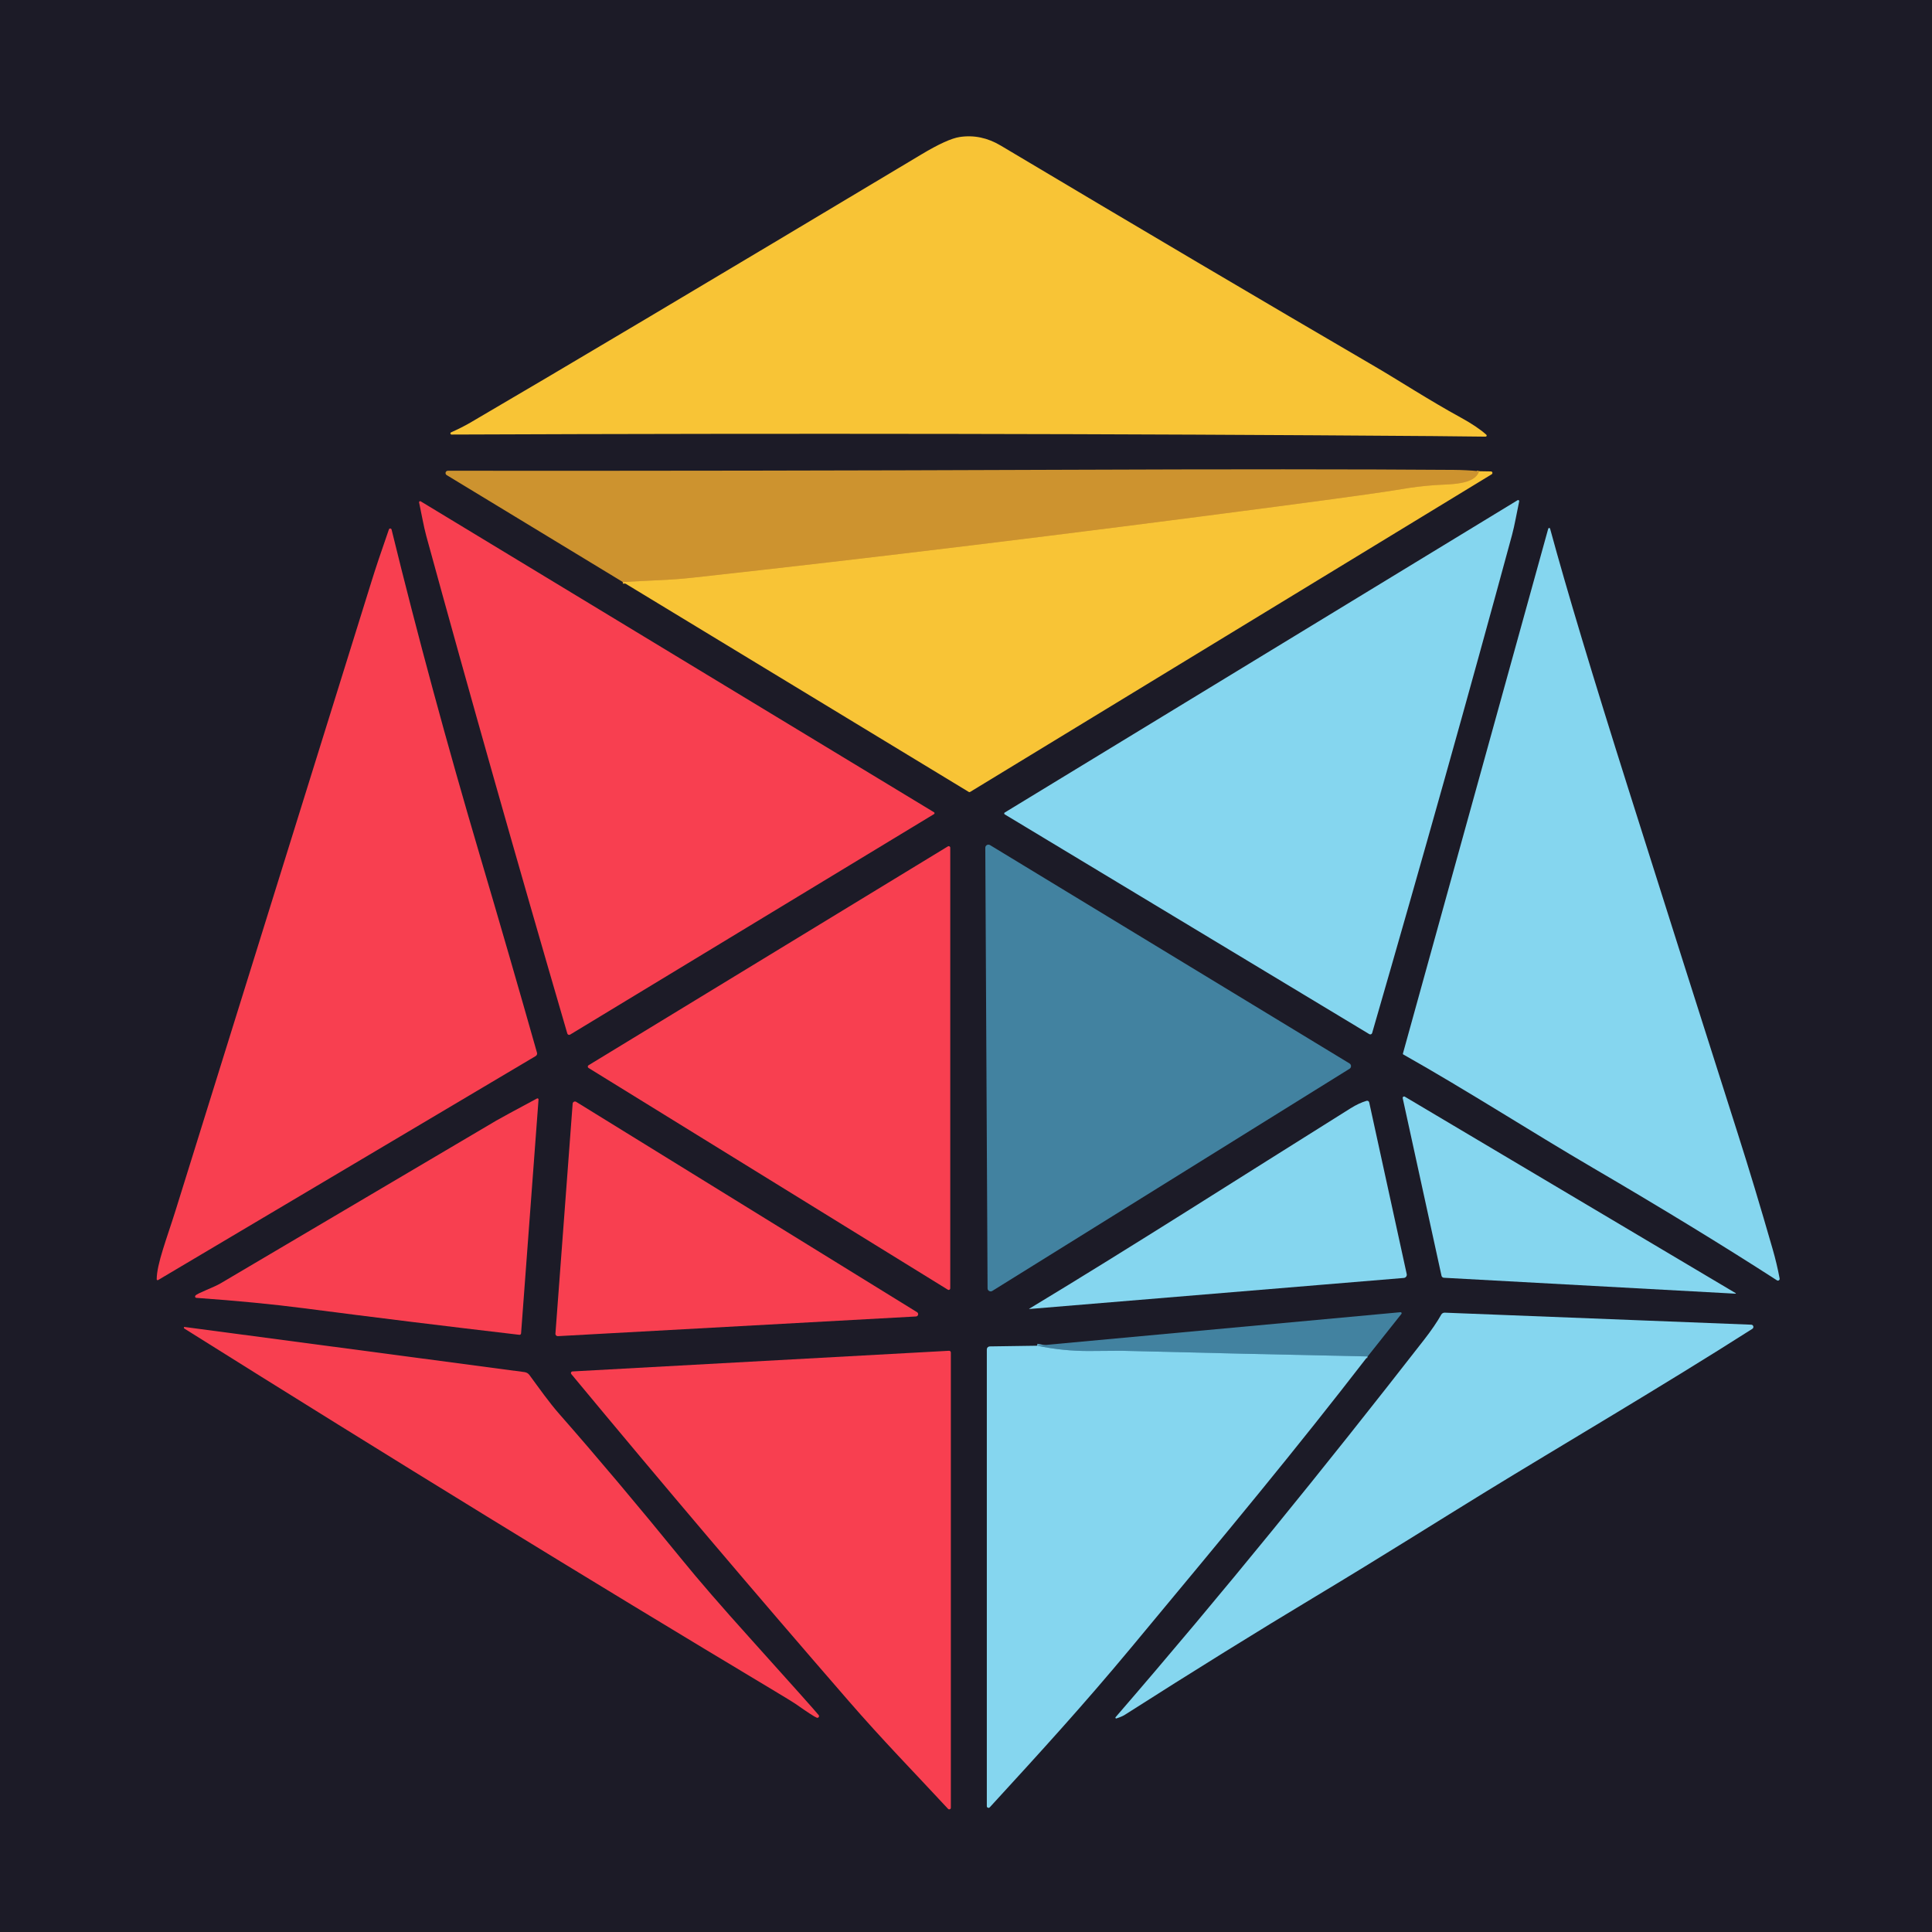 <svg xmlns="http://www.w3.org/2000/svg" xmlns:xlink="http://www.w3.org/1999/xlink" width="1080" zoomAndPan="magnify" viewBox="0 0 810 810" height="1080" preserveAspectRatio="xMidYMid meet" version="1.2"><g id="6bffbb555d"><rect x="0" width="810" y="0" height="810" style="fill:#1c1b27;fill-opacity:1;stroke:none;"/><path style="fill:none;stroke-width:2;stroke-linecap:butt;stroke-linejoin:miter;stroke:#e3ac33;stroke-opacity:1;stroke-miterlimit:4;" d="M 1615.006 867.397 C 1612.517 875.287 1598.221 874.558 1589.972 875.183 C 1583.499 875.667 1577.463 876.402 1571.859 877.386 C 1563.417 878.855 1540.2 882.099 1502.198 887.114 C 1383.249 902.806 1274.201 916.081 1175.053 926.939 C 1169.366 927.564 1162.939 928.033 1155.779 928.34 C 1149.534 928.621 1143.092 928.955 1136.447 929.356 " transform="matrix(0.75,0,0,0.75,-591.245,-453.039)"/><path style="fill:none;stroke-width:2;stroke-linecap:butt;stroke-linejoin:miter;stroke:#64acc8;stroke-opacity:1;stroke-miterlimit:4;" d="M 1552.736 1362.195 C 1506.453 1361.247 1460.592 1360.19 1415.153 1359.034 C 1415.028 1359.034 1409.081 1359.076 1397.3 1359.159 C 1387.494 1359.232 1377.745 1358.242 1368.063 1356.206 " transform="matrix(0.75,0,0,0.75,-591.245,-453.039)"/><path style=" stroke:none;fill-rule:nonzero;fill:#f83f50;fill-opacity:1;" d="M 175.711 210.68 C 175.656 210.48 175.715 210.32 175.883 210.199 C 176.051 210.082 176.219 210.078 176.391 210.191 L 391.586 340.539 C 391.738 340.625 391.812 340.754 391.812 340.93 C 391.812 341.102 391.738 341.23 391.586 341.316 L 239.016 433.773 C 238.91 433.836 238.797 433.871 238.672 433.879 C 238.551 433.891 238.434 433.871 238.316 433.824 C 238.203 433.777 238.105 433.711 238.023 433.621 C 237.941 433.527 237.883 433.426 237.848 433.305 C 216.531 360.289 196.824 290.766 178.727 224.73 C 177.637 220.738 176.703 215.293 175.711 210.68 Z M 175.711 210.68 "/><path style=" stroke:none;fill-rule:nonzero;fill:#f83f50;fill-opacity:1;" d="M 164.172 222.023 C 175.055 266.434 187.395 311.977 201.184 358.656 C 209.461 386.641 217.445 414.211 225.141 441.363 C 225.223 441.633 225.207 441.895 225.102 442.156 C 224.996 442.422 224.82 442.621 224.574 442.766 L 66.305 536.66 C 66.172 536.746 66.039 536.754 65.902 536.676 C 65.766 536.602 65.699 536.488 65.699 536.332 C 65.719 529.926 69.922 519.262 73.582 507.566 C 125.969 339.418 153.355 251.492 155.746 243.801 C 157.391 238.469 159.824 231.195 163.043 221.984 C 163.078 221.859 163.152 221.758 163.262 221.68 C 163.367 221.602 163.488 221.566 163.621 221.57 C 163.754 221.574 163.871 221.617 163.973 221.703 C 164.074 221.789 164.141 221.895 164.172 222.023 Z M 164.172 222.023 "/><path style=" stroke:none;fill-rule:nonzero;fill:#f83f50;fill-opacity:1;" d="M 246.742 446.617 L 397.383 354.863 C 397.609 354.723 397.836 354.719 398.066 354.848 C 398.297 354.98 398.406 355.18 398.398 355.445 L 398.398 540.145 C 398.398 540.406 398.285 540.598 398.059 540.727 C 397.828 540.852 397.605 540.848 397.383 540.707 L 246.742 447.746 C 246.645 447.688 246.566 447.605 246.508 447.504 C 246.453 447.406 246.426 447.297 246.426 447.184 C 246.426 447.066 246.453 446.957 246.508 446.859 C 246.566 446.758 246.645 446.676 246.742 446.617 Z M 246.742 446.617 "/><path style=" stroke:none;fill-rule:nonzero;fill:#f83f50;fill-opacity:1;" d="M 81.93 543.18 C 82.902 542.09 89.539 539.793 92.457 538.062 C 154.758 501.281 193.297 478.531 208.074 469.812 C 209.668 468.879 215.352 465.793 225.121 460.551 C 225.277 460.465 225.43 460.473 225.578 460.566 C 225.73 460.664 225.797 460.801 225.781 460.98 L 218.465 559.02 C 218.449 559.207 218.371 559.359 218.23 559.48 C 218.086 559.598 217.926 559.648 217.746 559.625 C 187.074 556.043 156.859 552.32 127.098 548.453 C 114.332 546.793 99.398 545.352 82.301 544.133 C 82.07 544.117 81.914 544 81.828 543.781 C 81.742 543.562 81.777 543.363 81.93 543.18 Z M 81.93 543.18 "/><path style=" stroke:none;fill-rule:nonzero;fill:#f83f50;fill-opacity:1;" d="M 384.016 551.938 L 233.898 560.188 C 233.758 560.199 233.621 560.176 233.488 560.125 C 233.355 560.074 233.238 560 233.141 559.898 C 233.043 559.797 232.969 559.68 232.922 559.547 C 232.871 559.414 232.855 559.277 232.867 559.137 L 240.086 462.711 C 240.098 462.543 240.152 462.387 240.246 462.246 C 240.34 462.102 240.461 461.992 240.613 461.918 C 240.762 461.84 240.922 461.805 241.094 461.809 C 241.262 461.816 241.422 461.863 241.566 461.953 L 384.461 550.129 C 384.648 550.238 384.781 550.391 384.867 550.59 C 384.949 550.785 384.965 550.992 384.914 551.199 C 384.859 551.406 384.754 551.582 384.586 551.719 C 384.422 551.855 384.23 551.926 384.016 551.938 Z M 384.016 551.938 "/><path style=" stroke:none;fill-rule:nonzero;fill:#f83f50;fill-opacity:1;" d="M 342.43 720.152 C 341.52 719.816 338.582 717.902 333.613 714.414 C 332.781 713.828 329.836 712.02 324.777 708.984 C 246.82 662.277 164.359 611.641 77.395 557.074 C 77.199 556.945 77.105 556.859 77.105 556.82 C 77.117 556.719 77.109 556.641 77.086 556.59 C 77.09 556.508 77.121 556.445 77.18 556.395 C 77.238 556.344 77.305 556.324 77.375 556.336 L 219.848 575.25 C 220.754 575.367 221.473 575.797 222.008 576.535 C 225.84 581.75 230.297 588.074 234.441 592.766 C 250.051 610.527 267.195 630.883 285.875 653.832 C 292.906 662.484 302.445 673.492 314.484 686.855 C 332.438 706.809 342.02 717.547 343.227 719.062 C 343.324 719.188 343.375 719.328 343.379 719.484 C 343.379 719.645 343.336 719.785 343.242 719.914 C 343.148 720.039 343.027 720.125 342.875 720.172 C 342.727 720.215 342.574 720.211 342.43 720.152 Z M 342.43 720.152 "/><path style=" stroke:none;fill-rule:nonzero;fill:#f83f50;fill-opacity:1;" d="M 398.648 757.887 C 398.656 758.203 398.512 758.418 398.219 758.531 C 397.926 758.648 397.672 758.59 397.461 758.355 C 382.906 742.668 370.16 729.688 355.738 713.07 C 316.637 668.027 277.902 622.371 239.539 576.105 C 239.352 575.891 239.316 575.652 239.43 575.391 C 239.543 575.125 239.742 574.988 240.027 574.98 L 397.852 566.32 C 398.066 566.301 398.254 566.367 398.414 566.512 C 398.57 566.66 398.648 566.844 398.648 567.059 Z M 398.648 757.887 "/><path style=" stroke:none;fill-rule:nonzero;fill:#f8c436;fill-opacity:1;" d="M 622.832 183.066 C 619.188 183 611.812 182.922 600.707 182.832 C 469.766 181.832 332.625 181.617 189.293 182.188 C 189.051 182.172 188.902 182.043 188.852 181.805 C 188.801 181.566 188.883 181.391 189.098 181.273 C 192.148 179.91 194.832 178.555 197.156 177.207 C 233.508 155.969 296.555 118.48 386.293 64.746 C 393.57 60.387 398.941 57.945 402.406 57.43 C 408.336 56.547 414.051 57.746 419.551 61.027 C 477.258 95.422 529.633 126.344 576.672 153.797 C 585.664 159.031 599.52 168.004 612.305 174.988 C 616.898 177.492 620.512 179.91 623.145 182.246 C 623.309 182.391 623.348 182.562 623.273 182.766 C 623.195 182.965 623.051 183.066 622.832 183.066 Z M 622.832 183.066 "/><path style=" stroke:none;fill-rule:nonzero;fill:#f8c436;fill-opacity:1;" d="M 261.16 244.035 C 266.145 243.734 270.977 243.484 275.66 243.273 C 281.031 243.043 285.852 242.691 290.117 242.223 C 364.484 234.078 446.277 224.121 535.496 212.352 C 564 208.59 581.414 206.156 587.746 205.055 C 591.949 204.316 596.477 203.766 601.332 203.402 C 607.52 202.934 618.242 203.48 620.109 197.562 L 625.07 197.641 C 625.215 197.641 625.344 197.68 625.457 197.77 C 625.57 197.855 625.648 197.965 625.688 198.105 C 625.723 198.246 625.719 198.383 625.664 198.52 C 625.613 198.66 625.523 198.766 625.402 198.848 L 406.707 332.035 C 406.527 332.137 406.352 332.137 406.18 332.035 Z M 261.16 244.035 "/><path style=" stroke:none;fill-rule:nonzero;fill:#85d6ef;fill-opacity:1;" d="M 636.922 210.211 C 635.93 214.824 635.016 220.293 633.926 224.281 C 615.984 290.395 596.434 360.004 575.273 433.113 C 575.238 433.23 575.18 433.336 575.098 433.426 C 575.016 433.516 574.918 433.586 574.805 433.629 C 574.688 433.676 574.57 433.695 574.449 433.684 C 574.324 433.676 574.211 433.641 574.105 433.578 L 421.242 341.434 C 421.094 341.348 421.016 341.219 421.016 341.043 C 421.016 340.871 421.094 340.742 421.242 340.656 L 636.242 209.727 C 636.414 209.609 636.582 209.613 636.75 209.734 C 636.918 209.852 636.977 210.012 636.922 210.211 Z M 636.922 210.211 "/><path style=" stroke:none;fill-rule:nonzero;fill:#85d6ef;fill-opacity:1;" d="M 649.883 221.637 C 656.785 247.051 667.773 283.586 682.852 331.238 C 697.836 378.617 713.117 426.754 728.699 475.652 C 733.215 489.809 738.027 505.758 743.137 523.504 C 744.371 527.762 745.363 531.934 746.117 536.02 C 746.176 536.34 746.07 536.59 745.801 536.77 C 745.531 536.953 745.262 536.953 744.988 536.777 C 722.398 522.207 696.652 506.477 667.75 489.586 C 641.477 474.211 615.398 457.359 588.352 442.102 C 588.184 442.016 588.125 441.883 588.176 441.715 L 649.105 221.637 C 649.168 221.445 649.297 221.352 649.496 221.352 C 649.695 221.352 649.824 221.445 649.883 221.637 Z M 649.883 221.637 "/><path style=" stroke:none;fill-rule:nonzero;fill:#85d6ef;fill-opacity:1;" d="M 727.609 542.383 L 605.359 535.707 C 605.113 535.695 604.895 535.605 604.707 535.445 C 604.52 535.281 604.398 535.078 604.348 534.832 L 588.098 460.453 C 588.035 460.195 588.109 459.984 588.324 459.824 C 588.539 459.668 588.762 459.656 588.992 459.793 L 727.668 542.148 C 727.746 542.168 727.773 542.219 727.754 542.293 C 727.734 542.371 727.688 542.402 727.609 542.383 Z M 727.609 542.383 "/><path style=" stroke:none;fill-rule:nonzero;fill:#85d6ef;fill-opacity:1;" d="M 431.559 548.805 C 431.52 548.816 431.492 548.805 431.48 548.766 C 431.465 548.727 431.48 548.699 431.52 548.688 C 475.887 521.891 518.488 494.527 566.301 464.617 C 568.586 463.191 570.797 462.16 572.938 461.523 C 573.055 461.488 573.176 461.48 573.297 461.492 C 573.418 461.508 573.531 461.547 573.637 461.609 C 573.742 461.676 573.832 461.754 573.902 461.855 C 573.973 461.957 574.023 462.066 574.047 462.188 L 589.77 534.152 C 589.812 534.34 589.812 534.527 589.773 534.719 C 589.734 534.906 589.656 535.078 589.543 535.234 C 589.426 535.391 589.281 535.52 589.113 535.613 C 588.941 535.711 588.758 535.766 588.562 535.785 Z M 431.559 548.805 "/><path style=" stroke:none;fill-rule:nonzero;fill:#85d6ef;fill-opacity:1;" d="M 467.715 719.941 C 512.824 667.785 555.055 615.652 597.105 561.629 C 600.129 557.738 602.512 554.246 604.25 551.16 C 604.398 550.895 604.605 550.691 604.871 550.543 C 605.137 550.398 605.422 550.328 605.727 550.34 L 734.246 555.383 C 734.445 555.395 734.625 555.461 734.777 555.59 C 734.934 555.715 735.035 555.879 735.086 556.074 C 735.137 556.27 735.125 556.465 735.055 556.656 C 734.98 556.848 734.859 557 734.691 557.113 C 696.59 581.402 654.184 606.23 622.543 625.652 C 603.469 637.348 580.098 652.16 551.629 669.266 C 527.211 683.926 500.551 700.473 471.645 718.906 C 470.867 719.414 469.672 719.934 468.066 720.465 C 467.91 720.512 467.785 720.465 467.695 720.332 C 467.605 720.195 467.613 720.066 467.715 719.941 Z M 467.715 719.941 "/><path style=" stroke:none;fill-rule:nonzero;fill:#85d6ef;fill-opacity:1;" d="M 434.887 564.199 C 442.148 565.727 449.461 566.469 456.816 566.418 C 465.652 566.352 470.113 566.32 470.207 566.32 C 504.289 567.188 538.688 567.98 573.402 568.691 C 542.715 608.41 516.465 639.977 474.449 690.516 C 453.957 715.152 436.734 733.969 414.996 757.691 C 414.777 757.949 414.508 758.016 414.191 757.895 C 413.879 757.773 413.723 757.543 413.73 757.207 L 413.73 565.754 C 413.73 565.59 413.762 565.43 413.824 565.273 C 413.887 565.121 413.977 564.984 414.094 564.867 C 414.211 564.75 414.348 564.656 414.5 564.59 C 414.652 564.527 414.812 564.492 414.977 564.488 Z M 434.887 564.199 "/><path style=" stroke:none;fill-rule:nonzero;fill:#4282a0;fill-opacity:1;" d="M 415.055 354.297 L 565.797 445.859 C 565.891 445.918 565.977 445.984 566.055 446.062 C 566.133 446.145 566.199 446.23 566.254 446.328 C 566.309 446.426 566.352 446.527 566.379 446.633 C 566.406 446.742 566.422 446.852 566.422 446.961 C 566.426 447.074 566.41 447.184 566.383 447.289 C 566.359 447.398 566.316 447.5 566.266 447.598 C 566.211 447.695 566.145 447.785 566.07 447.867 C 565.992 447.949 565.91 448.02 565.816 448.078 L 416.047 541.215 C 415.609 541.492 415.168 541.508 414.715 541.254 C 414.262 541.004 414.039 540.621 414.043 540.105 L 413.09 355.406 C 413.09 355.293 413.105 355.18 413.137 355.07 C 413.168 354.961 413.211 354.855 413.27 354.758 C 413.328 354.66 413.398 354.57 413.48 354.488 C 413.562 354.41 413.652 354.34 413.754 354.285 C 413.852 354.23 413.957 354.188 414.066 354.156 C 414.18 354.129 414.289 354.117 414.406 354.117 C 414.52 354.117 414.633 354.133 414.742 354.164 C 414.852 354.195 414.957 354.238 415.055 354.297 Z M 415.055 354.297 "/><path style=" stroke:none;fill-rule:nonzero;fill:#4282a0;fill-opacity:1;" d="M 573.402 568.691 C 538.688 567.98 504.289 567.188 470.207 566.32 C 470.113 566.32 465.652 566.352 456.816 566.418 C 449.461 566.469 442.148 565.727 434.887 564.199 L 587.164 550.148 C 587.355 550.133 587.5 550.211 587.594 550.379 C 587.684 550.551 587.672 550.715 587.551 550.867 Z M 573.402 568.691 "/><path style=" stroke:none;fill-rule:nonzero;fill:#cd932f;fill-opacity:1;" d="M 620.109 197.562 C 618.242 203.48 607.52 202.934 601.332 203.402 C 596.477 203.766 591.949 204.316 587.746 205.055 C 581.414 206.156 564 208.59 535.496 212.352 C 446.277 224.121 364.484 234.078 290.117 242.223 C 285.852 242.691 281.031 243.043 275.66 243.273 C 270.977 243.484 266.145 243.734 261.16 244.035 L 187.27 199.18 C 187.082 199.066 186.945 198.906 186.863 198.703 C 186.781 198.5 186.77 198.289 186.828 198.078 C 186.891 197.867 187.008 197.695 187.184 197.562 C 187.359 197.43 187.555 197.367 187.777 197.367 C 273.156 197.434 358.742 197.297 444.539 196.961 C 514.285 196.688 569.258 196.699 609.465 197 C 613.008 197.023 616.555 197.211 620.109 197.562 Z M 620.109 197.562 "/></g></svg>